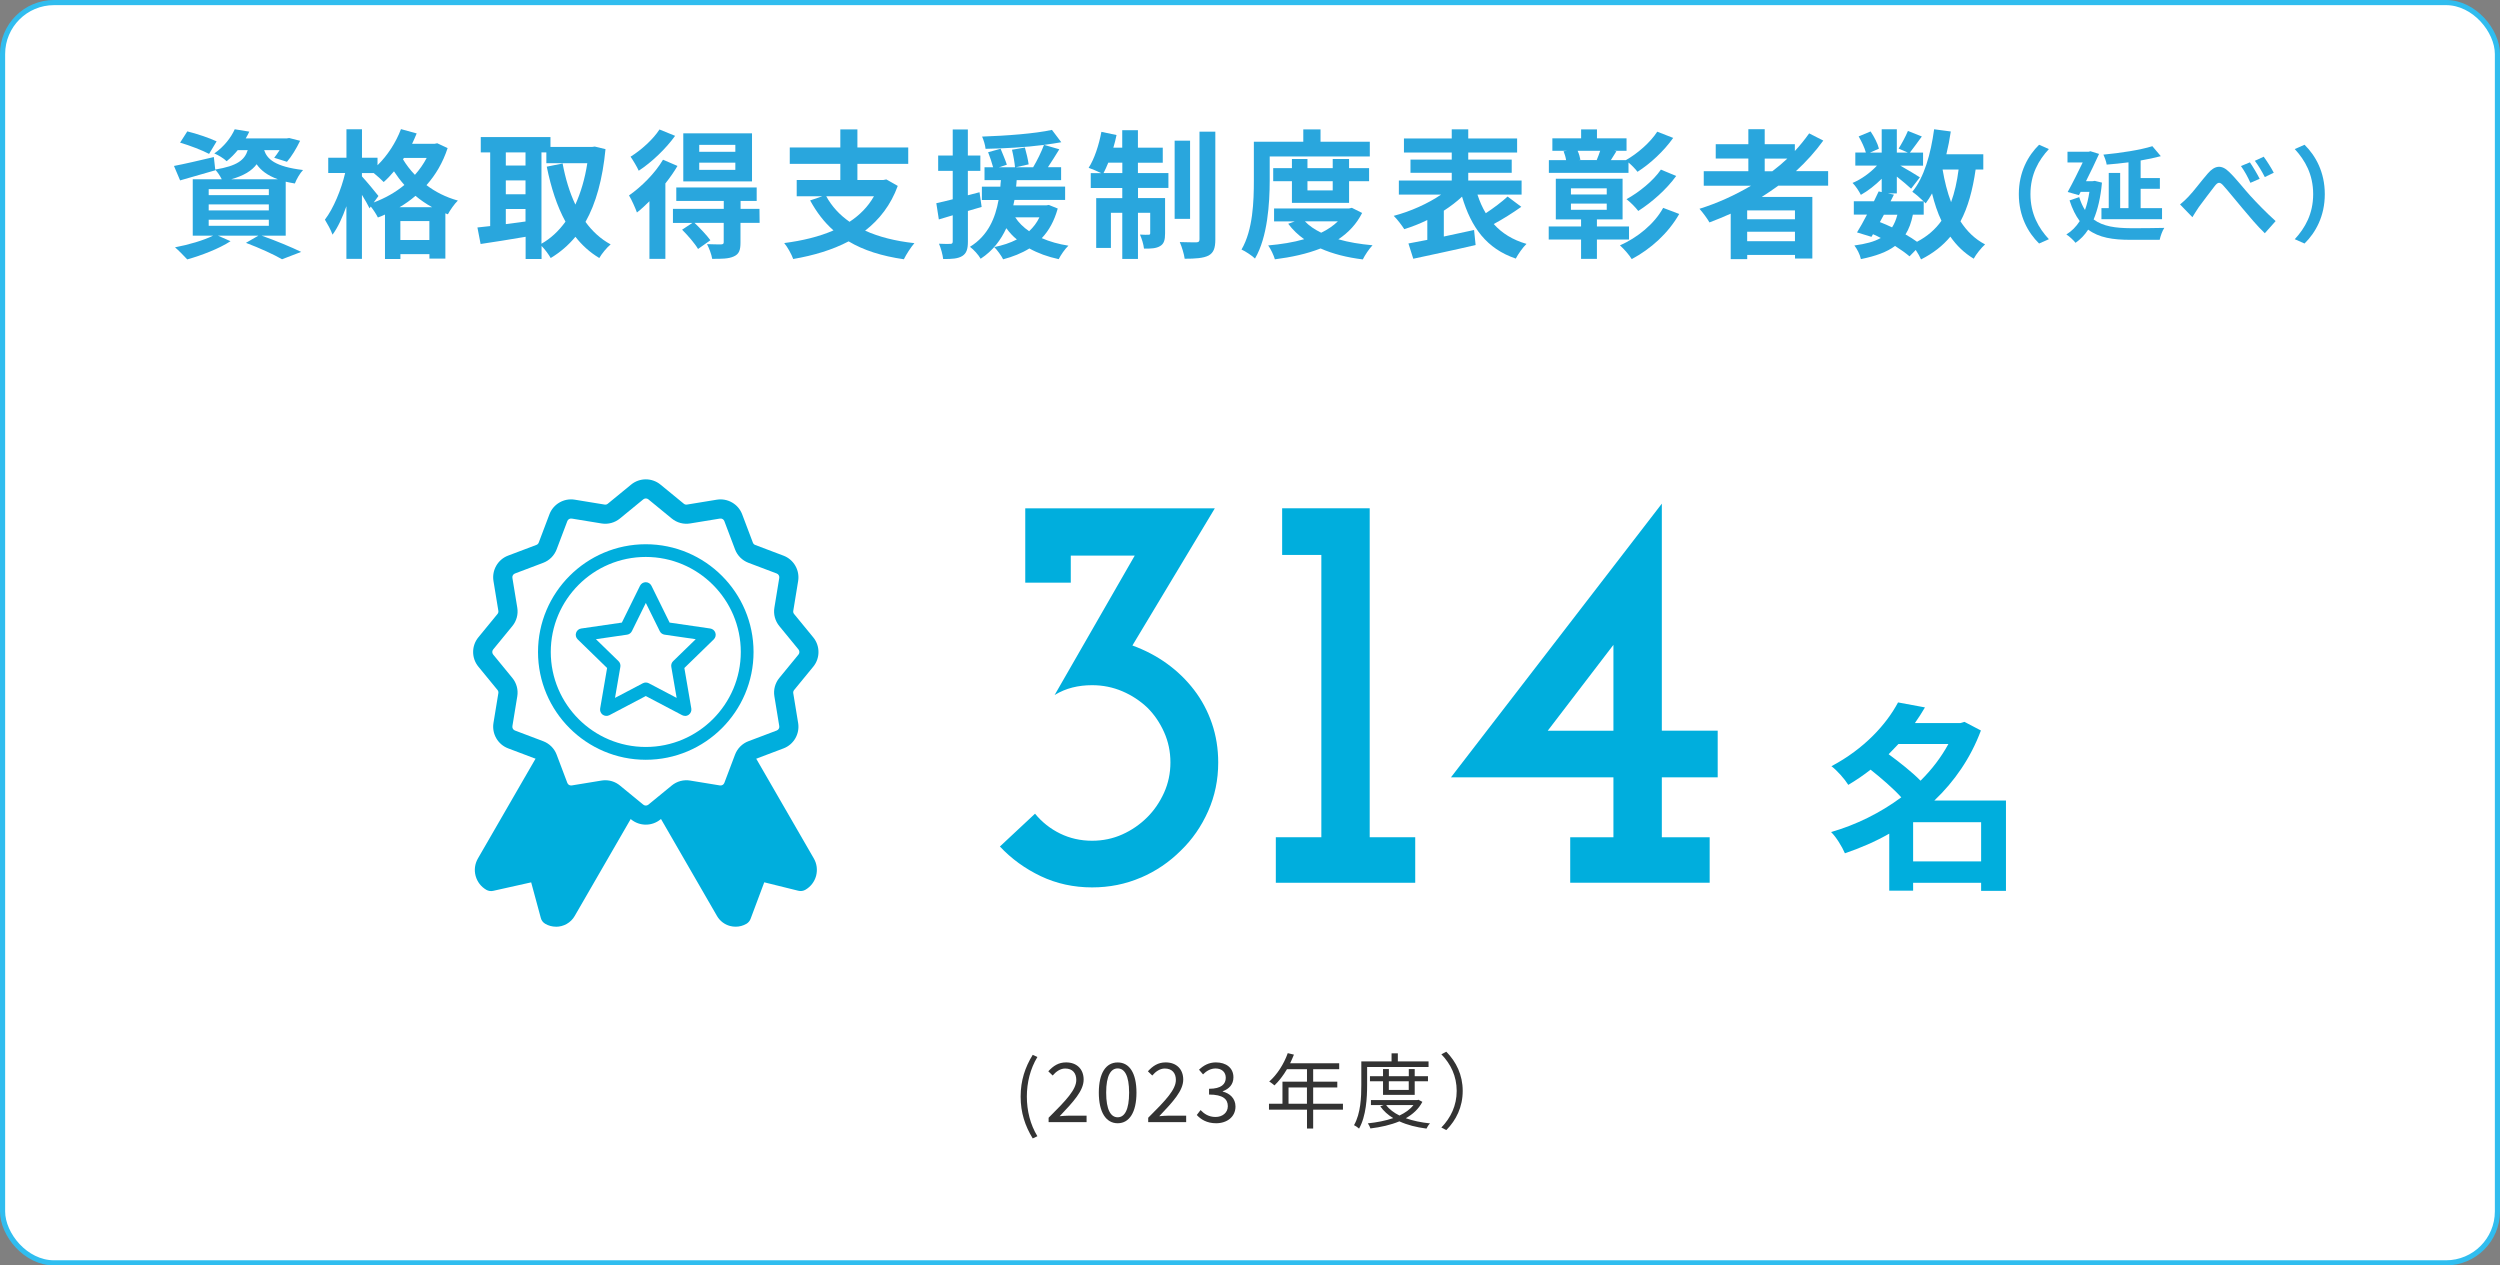<?xml version="1.0" encoding="UTF-8"?>
<svg id="_レイヤー_8" data-name="レイヤー_8" xmlns="http://www.w3.org/2000/svg" width="486" height="246" viewBox="0 0 486 246">
  <rect x="0" y="0" width="486" height="246" fill="#808080" stroke="none"/>
  <rect x=".5" y=".5" width="485" height="245" rx="10" ry="10" style="fill: #fff; stroke: #30bdef; stroke-miterlimit: 10;"/>
  <g>
    <path d="M50.86,45.81c2.75.97,5.86,2.27,7.69,3.16l-3.72,1.43c-1.54-.89-4.29-2.16-7.02-3.19l2.43-1.4h-7.88l2.46,1.08c-2.24,1.46-5.7,2.78-8.42,3.54-.57-.62-1.7-1.78-2.38-2.35,2.62-.49,5.56-1.35,7.42-2.27h-3.97v-10.96h5.64c-.32-.65-.84-1.43-1.27-1.86l.03.11c-2.32.67-4.83,1.4-6.86,1.97l-1.19-2.81c2-.38,4.89-1.05,7.75-1.73l.27,2.43c4.29-.7,5.72-1.86,6.32-3.78h-1.94c-.62.76-1.32,1.48-2.16,2.16-.57-.57-1.67-1.21-2.4-1.51,1.94-1.35,3.27-3.13,3.97-4.7l2.83.46c-.22.46-.43.89-.7,1.32h7.96l.49-.08,2.13.54c-.7,1.46-1.67,3.08-2.56,4.08l-2.48-.78c.32-.4.7-.92,1.05-1.48h-3c.57,1.73,2.11,3.21,7.56,3.86-.59.59-1.3,1.84-1.59,2.62-.65-.11-1.24-.22-1.78-.35v10.5h-4.67ZM40.65,29.92c-1.24-.67-3.78-1.65-5.64-2.19l1.4-2.19c1.78.43,4.35,1.3,5.7,1.94l-1.46,2.43ZM40.57,37.93h11.69v-1.16h-11.69v1.16ZM40.57,40.9h11.69v-1.16h-11.69v1.16ZM40.57,43.9h11.69v-1.19h-11.69v1.19ZM54.02,34.85c-2.08-.76-3.32-1.75-4.13-2.92-.94,1.27-2.46,2.21-4.94,2.92h9.07Z" style="fill: #29a6dd;"/>
    <path d="M87.01,28.81c-.92,2.81-2.32,5.18-4.1,7.18,1.7,1.3,3.75,2.35,6.1,3-.65.62-1.54,1.89-1.94,2.67l-.49-.19v8.8h-3.1v-.86h-5.64v.94h-3v-8.64c-.46.22-.92.41-1.38.57-.3-.62-.86-1.48-1.38-2.13l-.24.35c-.32-.67-.89-1.67-1.48-2.62v12.44h-3.02v-10.23c-.76,2.16-1.67,4.16-2.7,5.53-.3-.89-1-2.13-1.48-2.92,1.65-2.13,3.19-5.86,3.94-9.07h-3.29v-2.97h3.54v-5.53h3.02v5.53h3.02v1.46c1.92-1.86,3.59-4.43,4.56-7.02l3.05.84c-.27.67-.57,1.35-.89,2.02h4.35l.54-.11,2.02.94ZM72.65,39.36c2.16-.81,4.21-1.94,5.96-3.4-.76-.86-1.43-1.75-2.02-2.65-.65.78-1.32,1.48-2,2.08-.41-.43-1.24-1.19-1.94-1.75h-2.29v.65c.73.78,2.75,3.19,3.21,3.81l-.92,1.27ZM84.01,40.28c-1.19-.65-2.27-1.4-3.24-2.21-.97.84-2,1.57-3.1,2.21h6.34ZM83.47,46.65v-3.67h-5.64v3.67h5.64ZM78.53,30.7l-.19.27c.62,1.03,1.38,2.05,2.32,3.02.89-1,1.67-2.11,2.29-3.29h-4.43Z" style="fill: #29a6dd;"/>
    <path d="M117.71,29c-.57,5.88-1.86,10.53-3.89,14.14,1.32,1.81,2.94,3.32,4.89,4.37-.73.59-1.73,1.81-2.21,2.65-1.84-1.11-3.35-2.48-4.64-4.13-1.38,1.67-2.97,3.02-4.8,4.13-.41-.7-1.13-1.7-1.78-2.35v2.54h-3.1v-4.32c-3.1.54-6.26,1.03-8.75,1.4l-.62-3.21c.73-.08,1.57-.16,2.48-.27v-14.33h-1.83v-2.97h13.55v1.92h8.07l.54-.08,2.11.51ZM98.33,29.62v2.56h3.83v-2.56h-3.83ZM98.33,37.77h3.83v-2.7h-3.83v2.7ZM98.33,43.57c1.24-.16,2.54-.35,3.83-.51v-2.43h-3.83v2.94ZM105.26,47.38c1.78-1,3.35-2.46,4.67-4.29-1.65-3-2.81-6.61-3.64-10.69l3.08-.62c.54,2.89,1.35,5.61,2.48,7.99,1.05-2.32,1.86-5.02,2.32-8.04h-7.96v-2.11h-.95v17.76Z" style="fill: #29a6dd;"/>
    <path d="M131.7,32.26c-.65,1.13-1.46,2.27-2.35,3.4v14.66h-3.1v-11.2c-.81.81-1.62,1.57-2.43,2.19-.24-.7-1.05-2.54-1.54-3.32,2.4-1.67,5.05-4.29,6.61-6.94l2.81,1.21ZM131.24,26.41c-1.78,2.48-4.54,5.13-7.07,6.78-.32-.73-1.11-2.05-1.59-2.73,2.11-1.3,4.48-3.48,5.62-5.29l3.05,1.24ZM147.65,43.33h-3.7v3.83c0,1.48-.27,2.24-1.32,2.7-1,.46-2.35.46-4.18.46-.13-.86-.59-2.05-1-2.86,1.13.05,2.4.05,2.75.05.38-.03.49-.13.49-.43v-3.75h-5.67c1.08,1.03,2.4,2.43,3.08,3.37l-2.4,1.7c-.59-1.03-1.97-2.62-3.1-3.75l2-1.32h-3.78v-2.73h9.88v-1.54h-9.23v-2.62h15.63v2.62h-3.13v1.54h3.67l.03,2.73ZM146.19,35.26h-13.36v-9.34h13.36v9.34ZM142.95,28.16h-7.02v1.35h7.02v-1.35ZM142.95,31.62h-7.02v1.4h7.02v-1.4Z" style="fill: #29a6dd;"/>
    <path d="M174.52,36.15c-1.35,3.7-3.56,6.53-6.34,8.69,2.67,1.21,5.86,2.02,9.58,2.43-.67.76-1.59,2.19-2.05,3.13-4.29-.62-7.86-1.75-10.74-3.48-3.16,1.67-6.83,2.75-10.77,3.43-.3-.86-1.13-2.38-1.75-3.1,3.54-.46,6.8-1.24,9.58-2.46-1.81-1.59-3.29-3.54-4.54-5.83l2.38-.81h-4.99v-3.16h8.48v-3.13h-9.83v-3.19h9.83v-3.51h3.32v3.51h9.88v3.19h-9.88v3.13h5.05l.57-.11,2.24,1.27ZM160.62,38.15c1.08,1.97,2.59,3.62,4.53,4.97,1.97-1.3,3.59-2.92,4.75-4.97h-9.29Z" style="fill: #29a6dd;"/>
    <path d="M190.83,40.23c-.89.27-1.78.54-2.67.78v5.94c0,1.48-.27,2.29-1.08,2.81-.81.51-1.97.62-3.73.59-.08-.78-.43-2.1-.81-2.97.97.05,1.89.05,2.21.03.32,0,.46-.11.46-.46v-5.1l-2.7.81-.49-3.16c.92-.19,2-.46,3.19-.76v-5.53h-2.83v-2.97h2.83v-5.07h2.94v5.07h2.43v2.97h-2.43v4.75l2.27-.59.41,2.86ZM205.62,40.55c-.67,2.4-1.7,4.27-3.1,5.75,1.54.67,3.27,1.16,5.18,1.46-.67.62-1.48,1.81-1.89,2.62-2.13-.46-4.05-1.16-5.7-2.08-1.48.92-3.24,1.62-5.1,2.11-.32-.67-1.19-1.86-1.73-2.38,1.62-.32,3.1-.81,4.4-1.48-.78-.62-1.46-1.38-2.05-2.19-1.05,2.27-2.59,4.37-4.99,5.94-.43-.76-1.35-1.78-2.08-2.32,3.56-2.19,4.94-5.64,5.56-9.1h-3.24v-2.59h3.59c.03-.43.05-.86.11-1.27h-3.19v-2.51h1.67c-.22-.84-.62-2.02-.97-2.92l2.43-.67c.4,1,.97,2.29,1.21,3.1l-1.51.49h3.1c-.08-.89-.32-2.29-.59-3.4l2.51-.43c.3,1.05.62,2.43.73,3.27l-2.51.57h3.38c.76-1.27,1.62-3.02,2.11-4.35-3.59.46-7.75.7-11.36.76-.05-.7-.38-1.73-.67-2.38,4.72-.16,10.26-.57,13.58-1.3l1.81,2.4c-1.03.19-2.13.35-3.35.51l2.97.86c-.73,1.19-1.51,2.43-2.21,3.48h2.56v2.51h-8.64c-.03.43-.05.84-.11,1.27h9.53v2.59h-9.85c-.08.35-.13.7-.22,1.05h6.4l.51-.08,1.73.7ZM197.36,42.25c.67,1.03,1.57,1.92,2.7,2.7.81-.76,1.51-1.65,2-2.7h-4.7Z" style="fill: #29a6dd;"/>
    <path d="M221.23,33.64h5.91v2.89h-5.91v1.97h5.26v6.88c0,1.24-.19,2-.97,2.46-.76.46-1.78.51-3.13.49-.08-.81-.43-1.94-.78-2.73.75.05,1.43.05,1.67.03.24,0,.32-.05.32-.32v-3.94h-2.38v8.96h-3.05v-8.96h-2.21v6.83h-2.86v-9.69h5.07v-1.97h-6.13v-2.89h2.02c-.7-.35-1.81-.81-2.43-1.03,1.11-1.7,2-4.43,2.48-6.99l2.94.62c-.16.84-.38,1.65-.62,2.46h1.73v-3.4h3.05v3.4h4.83v2.92h-4.83v2.02ZM218.18,33.64v-2.02h-2.73c-.3.76-.62,1.43-.92,2.02h3.64ZM231.35,42.55h-3v-15.2h3v15.2ZM236.26,25.6v20.95c0,1.73-.35,2.59-1.32,3.13-1,.51-2.56.62-4.64.62-.11-.89-.54-2.29-.95-3.24,1.38.05,2.78.05,3.24.05.43-.03.59-.14.59-.59v-20.92h3.08Z" style="fill: #29a6dd;"/>
    <path d="M246.83,35.12c0,4.37-.41,10.99-2.86,15.14-.54-.54-1.89-1.43-2.62-1.75,2.24-3.83,2.4-9.45,2.4-13.39v-7.56h9.61v-2.4h3.35v2.4h9.58v2.86h-19.46v4.7ZM264.8,41.39c-1.08,2.16-2.67,3.83-4.62,5.13,1.97.57,4.21.94,6.64,1.16-.65.67-1.48,1.92-1.89,2.75-3.1-.38-5.86-1.08-8.21-2.13-2.65,1.05-5.67,1.7-8.88,2.11-.24-.81-.81-2.02-1.3-2.7,2.48-.22,4.86-.59,6.99-1.21-1.19-.84-2.24-1.84-3.1-3l1.27-.46h-4.02v-2.51h14.55l.57-.13,2,1ZM251.15,39.44v-4.21h-3.64v-2.54h3.64v-1.78h3.02v1.78h4.91v-1.78h3.18v1.78h3.89v2.54h-3.89v4.21h-11.12ZM253.68,43.03c.81.86,1.89,1.59,3.16,2.21,1.24-.59,2.35-1.35,3.24-2.21h-6.4ZM254.17,35.23v1.78h4.91v-1.78h-4.91Z" style="fill: #29a6dd;"/>
    <path d="M295.75,40.2c-1.7,1.21-3.7,2.46-5.37,3.35,1.59,1.78,3.7,3.1,6.37,3.86-.7.67-1.62,1.97-2.08,2.86-5.7-1.94-8.66-6.05-10.45-12.04-1.03.97-2.24,1.89-3.54,2.73v5.02c1.92-.4,3.94-.84,5.88-1.27l.3,2.92c-4.24,1-8.77,1.94-12.12,2.67l-.94-2.97c1.05-.19,2.32-.43,3.67-.7v-3.86c-1.48.73-3,1.32-4.48,1.78-.46-.73-1.38-1.94-2.05-2.59,3.21-.84,6.67-2.38,9.21-4.13h-8.21v-2.73h10.28v-1.51h-8.02v-2.56h8.02v-1.38h-9.29v-2.73h9.29v-1.78h3.21v1.78h9.5v2.73h-9.5v1.38h8.45v2.56h-8.45v1.51h10.37v2.73h-8.58c.43,1.32.95,2.51,1.62,3.62,1.51-1,3.13-2.21,4.24-3.24l2.67,2Z" style="fill: #29a6dd;"/>
    <path d="M310.44,46.57v3.75h-3.08v-3.75h-6.29v-2.54h6.29v-1.38h-4.91v-7.91h12.98v7.91h-4.99v1.38h6.24v2.54h-6.24ZM316.57,33.61h-15.47v-2.48h3.35c-.08-.54-.27-1.19-.49-1.73l.65-.08h-2.83v-2.43h5.59v-1.73h3.08v1.73h5.75v2.43h-2.4l.43.08-1.08,1.73h2.92c2.21-1.24,4.75-3.43,6.1-5.53l3.1,1.21c-1.84,2.59-4.43,4.99-6.94,6.59-.4-.54-1.08-1.24-1.75-1.81v2.02ZM305.39,37.8h6.96v-1.19h-6.96v1.19ZM305.39,40.79h6.96v-1.21h-6.96v1.21ZM306.69,29.32c.27.57.46,1.27.54,1.75l-.35.05h3.64l-.11-.03c.22-.54.49-1.21.67-1.78h-4.4ZM326.44,41.6c-2.16,3.78-5.51,6.78-9.23,8.77-.51-.84-1.48-1.94-2.29-2.67,3.35-1.48,6.67-4.13,8.4-7.29l3.13,1.19ZM325.85,34.21c-1.92,2.65-4.72,5.1-7.37,6.8-.54-.7-1.48-1.67-2.29-2.29,2.38-1.3,5.21-3.56,6.69-5.75l2.97,1.24Z" style="fill: #29a6dd;"/>
    <path d="M345.67,36.12c-1.05.76-2.08,1.46-3.18,2.16h9.83v11.98h-3.37v-.7h-9.29v.81h-3.21v-8.83c-1.35.59-2.75,1.19-4.13,1.7-.38-.7-1.35-2-1.94-2.65,3.54-1.11,6.91-2.65,10.01-4.48h-9.18v-2.83h8.67v-2.46h-6.34v-2.78h6.34v-2.92h3.18v2.92h5.86v1.32c1.03-1.11,1.94-2.24,2.78-3.43l2.75,1.4c-1.54,2.13-3.35,4.13-5.32,5.94h6.26v2.83h-9.72ZM348.94,40.9h-9.29v1.73h9.29v-1.73ZM348.94,46.89v-1.84h-9.29v1.84h9.29ZM343.05,33.29h1.49c1.03-.78,2-1.59,2.92-2.46h-4.4v2.46Z" style="fill: #29a6dd;"/>
    <path d="M384.06,32.96c-.57,4-1.49,7.34-2.94,10.07,1.24,1.92,2.81,3.46,4.78,4.48-.73.65-1.73,1.89-2.21,2.78-1.84-1.11-3.32-2.54-4.54-4.29-1.48,1.78-3.35,3.24-5.7,4.43-.19-.46-.59-1.19-1.03-1.84l-1.21,1.24c-.73-.62-1.7-1.32-2.81-2.02-1.59,1.19-3.75,1.97-6.64,2.56-.19-.92-.76-2-1.27-2.65,2.19-.3,3.86-.73,5.13-1.46-.49-.27-1-.51-1.51-.73l-.3.51-2.81-.86c.59-.94,1.27-2.16,1.94-3.46h-2.56v-2.59h3.91c.32-.67.65-1.32.92-1.92l.59.13v-2.59c-1.24,1.24-2.7,2.38-4.05,3.13-.35-.7-1.03-1.75-1.62-2.32,1.65-.67,3.46-1.97,4.75-3.37h-4.21v-2.54h2.05c-.24-.92-.84-2.16-1.4-3.13l2.32-.97c.7,1.03,1.4,2.4,1.62,3.35l-1.73.76h2.27v-4.53h2.94v4.53h2.13l-1.78-.78c.62-.97,1.38-2.4,1.81-3.43l2.7,1.08c-.84,1.16-1.67,2.29-2.32,3.13h2.56v2.54h-4.43c1.29.73,3.21,1.86,3.81,2.27l-1.7,2.21c-.59-.57-1.73-1.51-2.78-2.35v3.27h-1.73l1.16.24-.65,1.3h6.42c-.62-.62-1.59-1.46-2.19-1.86,2.29-2.75,3.59-7.34,4.24-12.15l3.24.43c-.22,1.51-.51,3-.86,4.43h7.18v2.97h-1.51ZM365.44,43.17c.81.32,1.59.65,2.38,1.03.43-.67.78-1.48,1.03-2.46h-2.62l-.78,1.43ZM371.86,41.74c-.3,1.51-.76,2.78-1.43,3.83.84.49,1.62.97,2.24,1.43,2-1.05,3.56-2.4,4.75-4.08-.76-1.59-1.35-3.37-1.83-5.32-.38.7-.81,1.35-1.24,1.94-.11-.11-.22-.24-.38-.4v2.59h-2.11ZM377.64,32.96c.38,2.27.92,4.4,1.65,6.34.67-1.84,1.16-3.97,1.46-6.34h-3.1Z" style="fill: #29a6dd;"/>
    <path d="M396.4,28.14l1.9.84c-2,2.16-3.58,4.92-3.58,8.76s1.58,6.6,3.58,8.76l-1.9.84c-2.16-2.12-3.94-5.32-3.94-9.6s1.78-7.48,3.94-9.6Z" style="fill: #29a6dd;"/>
    <path d="M408.62,35.5c-.26,2.9-.82,5.26-1.62,7.16,1.86,1.38,4.32,1.68,7.18,1.7,1.18,0,5.12,0,6.56-.06-.38.54-.76,1.64-.9,2.32h-5.72c-3.34,0-6.06-.4-8.18-1.98-.7,1.08-1.52,1.92-2.46,2.56-.36-.48-1.26-1.32-1.78-1.62,1.04-.64,1.9-1.5,2.6-2.6-.78-1.04-1.44-2.36-1.98-4.02l1.88-.64c.3.98.68,1.82,1.12,2.5.38-1.02.66-2.2.86-3.52h-1.7l-.34.64-2.18-.62c.98-1.78,2.08-3.98,2.92-5.74h-2.96v-2.08h4.1l.36-.1,1.68.52c-.7,1.56-1.62,3.46-2.54,5.3h1.3l.4-.06,1.4.34ZM413.78,31.56c-1.44.18-2.88.34-4.24.44-.08-.56-.4-1.44-.64-1.94,3.36-.32,7.18-.9,9.52-1.64l1.64,1.94c-1.18.32-2.52.6-3.92.84v3.42h3.74v2.08h-3.74v3.76h4.16v2.16h-11.78v-2.16h1.42v-6.84h2.22v6.84h1.62v-8.9Z" style="fill: #29a6dd;"/>
    <path d="M425.48,38.18c.94-.96,2.46-3.02,3.72-4.46,1.38-1.6,2.68-1.74,4.14-.3,1.38,1.32,2.96,3.38,4.14,4.66,1.28,1.4,3,3.18,4.9,4.9l-2.1,2.36c-1.44-1.36-3.1-3.36-4.36-4.86-1.24-1.46-2.74-3.34-3.7-4.4-.68-.78-1.08-.68-1.66.06-.8,1-2.24,2.96-3.1,4.1-.46.66-.92,1.44-1.26,1.98l-2.4-2.48c.6-.48,1.08-.92,1.68-1.56ZM439.28,34.76l-1.8.78c-.58-1.26-1.1-2.22-1.84-3.26l1.74-.72c.58.84,1.44,2.28,1.9,3.2ZM442.02,33.58l-1.74.84c-.66-1.26-1.2-2.16-1.94-3.16l1.72-.8c.6.8,1.5,2.22,1.96,3.12Z" style="fill: #29a6dd;"/>
    <path d="M448,47.34l-1.9-.84c2-2.16,3.58-4.92,3.58-8.76s-1.58-6.6-3.58-8.76l1.9-.84c2.16,2.12,3.94,5.32,3.94,9.6s-1.78,7.48-3.94,9.6Z" style="fill: #29a6dd;"/>
  </g>
  <g>
    <path d="M198.41,213.18c0-3.14.88-5.73,2.35-8.12l.91.42c-1.39,2.29-2.05,4.98-2.05,7.7s.66,5.43,2.05,7.7l-.91.43c-1.47-2.4-2.35-4.98-2.35-8.13Z" style="fill: #333;"/>
    <path d="M203.85,217.29c3.44-3.42,5.38-5.47,5.38-7.35,0-1.3-.7-2.22-2.16-2.22-.96,0-1.79.61-2.43,1.36l-.85-.82c.96-1.04,1.97-1.73,3.46-1.73,2.1,0,3.41,1.33,3.41,3.34,0,2.15-1.95,4.27-4.66,7.12.61-.05,1.31-.11,1.92-.11h3.31v1.26h-7.38v-.86Z" style="fill: #333;"/>
    <path d="M213.61,212.41c0-3.83,1.39-5.87,3.67-5.87s3.65,2.06,3.65,5.87-1.38,5.95-3.65,5.95-3.67-2.13-3.67-5.95ZM219.5,212.41c0-3.35-.9-4.71-2.22-4.71s-2.24,1.36-2.24,4.71.9,4.79,2.24,4.79,2.22-1.44,2.22-4.79Z" style="fill: #333;"/>
    <path d="M223.21,217.29c3.44-3.42,5.38-5.47,5.38-7.35,0-1.3-.7-2.22-2.16-2.22-.96,0-1.79.61-2.43,1.36l-.85-.82c.96-1.04,1.97-1.73,3.46-1.73,2.1,0,3.41,1.33,3.41,3.34,0,2.15-1.95,4.27-4.66,7.12.61-.05,1.31-.11,1.92-.11h3.31v1.26h-7.38v-.86Z" style="fill: #333;"/>
    <path d="M232.65,216.76l.74-.96c.69.72,1.58,1.34,2.91,1.34s2.39-.82,2.39-2.1c0-1.36-.94-2.26-3.65-2.26v-1.12c2.42,0,3.25-.94,3.25-2.14,0-1.1-.77-1.81-1.99-1.81-.94,0-1.78.48-2.43,1.15l-.78-.91c.88-.83,1.92-1.42,3.28-1.42,1.97,0,3.41,1.04,3.41,2.9,0,1.38-.85,2.26-2.08,2.71v.06c1.38.34,2.48,1.34,2.48,2.91,0,2.03-1.68,3.25-3.76,3.25-1.84,0-2.99-.77-3.76-1.6Z" style="fill: #333;"/>
    <path d="M261.07,215.72h-5.79v3.67h-1.2v-3.67h-7.39v-1.15h2.62v-4.29h4.77v-2.43h-3.89c-.72,1.23-1.57,2.32-2.43,3.15-.22-.19-.72-.59-1.02-.75,1.5-1.31,2.85-3.38,3.6-5.52l1.2.29c-.22.56-.48,1.14-.74,1.68h9.54v1.15h-5.06v2.43h4.69v1.12h-4.69v3.17h5.79v1.15ZM254.07,214.57v-3.17h-3.58v3.17h3.58Z" style="fill: #333;"/>
    <path d="M265.77,207.43v3.49c0,2.46-.19,6.07-1.57,8.48-.21-.21-.7-.54-.98-.67,1.31-2.27,1.42-5.51,1.42-7.81v-4.58h5.88v-1.57h1.22v1.57h5.97v1.09h-11.94ZM276.51,214.2c-.72,1.38-1.84,2.4-3.22,3.18,1.39.5,2.99.83,4.71,1.01-.26.24-.56.7-.69,1.01-1.95-.26-3.75-.7-5.27-1.41-1.7.71-3.65,1.14-5.63,1.38-.08-.29-.32-.74-.5-.99,1.73-.18,3.43-.5,4.93-1.02-1.02-.61-1.87-1.38-2.51-2.29l.64-.24h-2.46v-.98h9.04l.21-.05.75.4ZM268.86,212.84v-2.64h-2.54v-.98h2.54v-1.39h1.14v1.39h3.87v-1.39h1.15v1.39h2.58v.98h-2.58v2.64h-6.16ZM269.47,214.83c.61.82,1.5,1.49,2.59,2.03,1.1-.53,2.05-1.18,2.71-2.03h-5.3ZM269.99,210.2v1.68h3.87v-1.68h-3.87Z" style="fill: #333;"/>
    <path d="M281.16,219.69l-.96-.5c1.84-1.91,2.98-4.27,2.98-7.12s-1.14-5.22-2.98-7.12l.96-.5c1.92,1.95,3.19,4.5,3.19,7.62s-1.26,5.67-3.19,7.62Z" style="fill: #333;"/>
  </g>
  <g>
    <g>
      <path d="M221.76,170.61c-2.95,1.27-6.1,1.9-9.46,1.9-3.58,0-6.91-.73-9.97-2.18-3.06-1.46-5.71-3.38-7.95-5.77l6.83-6.38c1.34,1.64,2.97,2.93,4.87,3.86,1.9.93,3.98,1.4,6.22,1.4,2.09,0,4.05-.41,5.88-1.23,1.83-.82,3.45-1.94,4.87-3.36,1.34-1.34,2.42-2.93,3.25-4.76.82-1.83,1.23-3.79,1.23-5.88s-.41-4.05-1.23-5.88c-.82-1.83-1.9-3.42-3.25-4.76-1.42-1.34-3.04-2.41-4.87-3.19-1.83-.78-3.79-1.18-5.88-1.18-1.34,0-2.62.15-3.81.45-1.2.3-2.35.78-3.47,1.46l15.57-27.1h-12.43v5.26h-8.85v-14.45h36.85l-16.02,26.66c2.46.9,4.7,2.07,6.72,3.53,2.02,1.46,3.77,3.16,5.26,5.1,1.49,1.94,2.65,4.11,3.47,6.5.82,2.39,1.23,4.93,1.23,7.62,0,3.36-.65,6.52-1.96,9.46-1.31,2.95-3.08,5.51-5.32,7.67-2.24,2.24-4.84,4-7.78,5.26Z" style="fill: #00aedd;"/>
      <path d="M248.02,171.61v-8.85h8.85v-54.88h-7.62v-9.07h17.02v63.95h8.85v8.85h-27.1Z" style="fill: #00aedd;"/>
      <path d="M305.25,171.61v-8.85h8.4v-11.65h-31.58l40.99-53.2v44.13h10.86v9.07h-10.86v11.65h9.3v8.85h-27.1ZM300.88,142.05h12.77v-16.69l-12.77,16.69Z" style="fill: #00aedd;"/>
    </g>
    <path d="M389.97,173.18h-4.84v-1.56h-13.22v1.52h-4.64v-11.08c-2.73,1.56-5.66,2.81-8.62,3.82-.55-1.29-1.72-3.2-2.69-4.13,4.88-1.4,9.59-3.74,13.65-6.75-1.56-1.72-3.9-3.74-5.97-5.38-1.33,1.05-2.77,2.03-4.33,2.96-.7-1.13-2.22-2.85-3.28-3.63,6.4-3.39,10.69-8.15,12.95-12.4l5.23.97c-.58,1.01-1.25,2.03-1.95,3.04h8.85l.78-.23,3.2,1.68c-1.99,5.34-5.15,9.91-9.05,13.61h13.92v17.55ZM369.06,144.63c-.62.66-1.25,1.33-1.91,1.99,2.07,1.52,4.56,3.47,6.2,5.15,2.18-2.15,4.02-4.56,5.42-7.14h-9.71ZM385.13,167.45v-7.61h-13.22v7.61h13.22Z" style="fill: #00aedd;"/>
    <g>
      <g>
        <path d="M143.21,144.63h-7.6l-6.85,11.32,12.23,21.18c.64,1.11,2.06,1.49,3.17.85l3.24-8.66,8.23,2.03c1.25-.72,1.67-2.31.95-3.56l-13.38-23.17Z" style="fill: #00aedd;"/>
        <path d="M143.01,180.15c-.36,0-.73-.05-1.09-.14-1.08-.29-1.98-.98-2.54-1.95l-12.23-21.18c-.34-.59-.33-1.31.02-1.89l6.85-11.32c.34-.56.94-.9,1.59-.9h7.6c.66,0,1.28.35,1.61.93l13.38,23.17c.6,1.03.75,2.24.45,3.39-.31,1.15-1.05,2.11-2.08,2.71-.42.24-.91.31-1.38.19l-6.62-1.64-2.66,7.11c-.15.4-.44.74-.81.96-.64.37-1.36.56-2.08.56ZM130.92,155.97l11.68,20.23c.04.07.1.13.17.17l2.88-7.7c.33-.88,1.27-1.38,2.19-1.15l7.2,1.78s0,0,0,0c.03-.11.06-.33-.07-.57l-12.84-22.24h-5.48l-5.74,9.48Z" style="fill: #00aedd;"/>
      </g>
      <g>
        <path d="M107.88,144.63l-13.38,23.17c-.72,1.25-.29,2.84.95,3.56l9.13-2.03,2.35,8.66c1.11.64,2.53.26,3.17-.85l18.77-32.5h-20.98Z" style="fill: #00aedd;"/>
        <path d="M108.08,180.15c-.71,0-1.43-.18-2.08-.56-.43-.25-.74-.65-.86-1.12l-1.88-6.94-7.39,1.65c-.45.1-.93.03-1.33-.2-1.03-.6-1.77-1.56-2.08-2.71-.31-1.15-.15-2.35.45-3.39l13.38-23.17c.33-.58.95-.93,1.61-.93h20.98c.66,0,1.28.35,1.61.93.33.58.33,1.28,0,1.86l-18.77,32.5c-.77,1.34-2.18,2.09-3.63,2.09ZM104.58,167.46c.82,0,1.57.55,1.79,1.37l2.03,7.47s.06-.07.08-.11l17.16-29.71h-16.69l-12.84,22.24c-.13.23-.1.45-.07.57,0,0,0,.02,0,.03l8.13-1.81c.14-.03.27-.04.41-.04Z" style="fill: #00aedd;"/>
      </g>
      <g>
        <path d="M123.88,157.86l-4.55-3.73c-.58-.48-1.35-.68-2.09-.56l-5.8.95c-1.24.2-2.44-.49-2.89-1.67l-2.08-5.5c-.27-.71-.82-1.27-1.53-1.53l-5.5-2.08c-1.17-.44-1.87-1.65-1.67-2.89l.95-5.8c.12-.75-.08-1.51-.56-2.09l-3.73-4.55c-.79-.97-.79-2.36,0-3.33l3.73-4.55c.48-.58.68-1.35.56-2.09l-.95-5.8c-.2-1.24.49-2.44,1.67-2.89l5.5-2.08c.71-.27,1.27-.83,1.53-1.53l2.08-5.5c.44-1.17,1.65-1.87,2.89-1.67l5.8.95c.75.12,1.51-.08,2.09-.56l4.55-3.73c.97-.79,2.36-.79,3.33,0l4.55,3.73c.58.48,1.35.68,2.09.56l5.8-.95c1.24-.2,2.44.49,2.89,1.67l2.08,5.5c.27.71.83,1.27,1.53,1.53l5.5,2.08c1.17.44,1.87,1.65,1.67,2.89l-.95,5.8c-.12.75.08,1.51.56,2.09l3.73,4.55c.79.97.79,2.36,0,3.33l-3.73,4.55c-.48.58-.68,1.35-.56,2.09l.95,5.8c.2,1.24-.49,2.44-1.67,2.89l-5.5,2.08c-.71.27-1.27.83-1.53,1.53l-2.08,5.5c-.44,1.17-1.65,1.87-2.89,1.67l-5.8-.95c-.75-.12-1.51.08-2.09.56l-4.55,3.73c-.97.79-2.36.79-3.33,0Z" style="fill: #fff;"/>
        <path d="M125.54,160.31c-1.01,0-2.02-.34-2.84-1.01l-4.55-3.73c-.17-.14-.4-.2-.61-.16l-5.8.95c-2.1.34-4.18-.85-4.93-2.85l-2.08-5.5c-.08-.21-.24-.37-.45-.45l-5.5-2.08c-1.99-.75-3.19-2.82-2.85-4.93l.95-5.8c.04-.22-.02-.44-.16-.61l-3.73-4.55c-1.35-1.65-1.35-4.04,0-5.69l3.73-4.55c.14-.17.2-.4.16-.61l-.95-5.8c-.34-2.1.85-4.18,2.85-4.93l5.5-2.08c.21-.08.37-.24.45-.45l2.08-5.5c.75-1.99,2.83-3.19,4.93-2.84l5.8.95c.22.04.44-.02.61-.16l4.55-3.73c1.65-1.35,4.04-1.35,5.69,0l4.55,3.73c.17.14.4.2.61.16l5.8-.95c2.1-.34,4.18.85,4.93,2.85l2.08,5.5c.08.21.24.37.45.45l5.5,2.08c1.99.75,3.19,2.82,2.85,4.93l-.95,5.8c-.04.22.02.44.16.61l3.73,4.55c1.35,1.65,1.35,4.04,0,5.69l-3.73,4.55c-.14.17-.2.4-.16.61l.95,5.8c.34,2.1-.85,4.18-2.85,4.93l-5.5,2.08c-.21.08-.37.24-.45.45l-2.08,5.5c-.75,1.99-2.83,3.19-4.93,2.84l-5.8-.95c-.22-.04-.44.02-.61.16l-4.55,3.73c-.82.67-1.83,1.01-2.84,1.01ZM117.66,151.68c1.03,0,2.04.35,2.85,1.02l4.55,3.73h0c.28.23.69.23.98,0l4.55-3.73c1-.82,2.3-1.17,3.57-.96l5.8.95c.36.06.72-.15.85-.49l2.08-5.5c.46-1.21,1.41-2.16,2.61-2.61l5.5-2.08c.34-.13.55-.49.49-.85l-.95-5.8c-.21-1.27.14-2.57.96-3.57l3.73-4.55c.23-.28.23-.69,0-.98l-3.73-4.55c-.82-1-1.17-2.3-.96-3.57l.95-5.8c.06-.36-.15-.72-.49-.85l-5.5-2.08c-1.21-.46-2.16-1.41-2.61-2.61l-2.08-5.5c-.13-.34-.48-.55-.85-.49l-5.8.95c-1.27.21-2.57-.14-3.57-.96l-4.55-3.73c-.28-.23-.69-.23-.98,0l-4.55,3.73c-1,.82-2.3,1.17-3.57.96l-5.8-.95c-.36-.06-.72.15-.85.49l-2.08,5.5c-.46,1.21-1.41,2.16-2.61,2.61l-5.5,2.08c-.34.13-.55.49-.49.85l.95,5.8c.21,1.27-.14,2.57-.96,3.57l-3.73,4.55c-.23.28-.23.69,0,.98l3.73,4.55c.82,1,1.17,2.3.96,3.57l-.95,5.8c-.06.36.15.72.49.85l5.5,2.08c1.21.46,2.16,1.41,2.61,2.61l2.08,5.5c.13.34.48.55.85.49l5.8-.95c.24-.04.48-.06.73-.06Z" style="fill: #00aedd;"/>
      </g>
      <path d="M125.54,147.7c-11.55,0-20.95-9.4-20.95-20.95s9.4-20.95,20.95-20.95,20.95,9.4,20.95,20.95-9.4,20.95-20.95,20.95ZM125.54,108.27c-10.19,0-18.47,8.29-18.47,18.47s8.29,18.47,18.47,18.47,18.47-8.29,18.47-18.47-8.29-18.47-18.47-18.47Z" style="fill: #00aedd;"/>
      <path d="M133.19,139.17c-.2,0-.4-.05-.58-.14l-7.07-3.72-7.07,3.72c-.42.22-.92.18-1.31-.09-.38-.28-.57-.75-.49-1.21l1.35-7.87-5.72-5.57c-.34-.33-.46-.82-.31-1.27.15-.45.53-.78,1-.84l7.9-1.15,3.53-7.16c.21-.42.64-.69,1.11-.69s.9.27,1.11.69l3.53,7.16,7.9,1.15c.47.07.85.39,1,.84.15.45.02.94-.31,1.27l-5.72,5.57,1.35,7.87c.08.46-.11.93-.49,1.21-.22.16-.47.24-.73.24ZM125.54,132.68c.2,0,.4.05.58.14l5.42,2.85-1.04-6.04c-.07-.4.06-.81.36-1.1l4.39-4.27-6.06-.88c-.4-.06-.75-.31-.93-.68l-2.71-5.49-2.71,5.49c-.18.37-.53.62-.93.68l-6.06.88,4.39,4.27c.29.28.43.69.36,1.1l-1.04,6.04,5.42-2.85c.18-.09.38-.14.58-.14Z" style="fill: #00aedd;"/>
    </g>
  </g>
</svg>